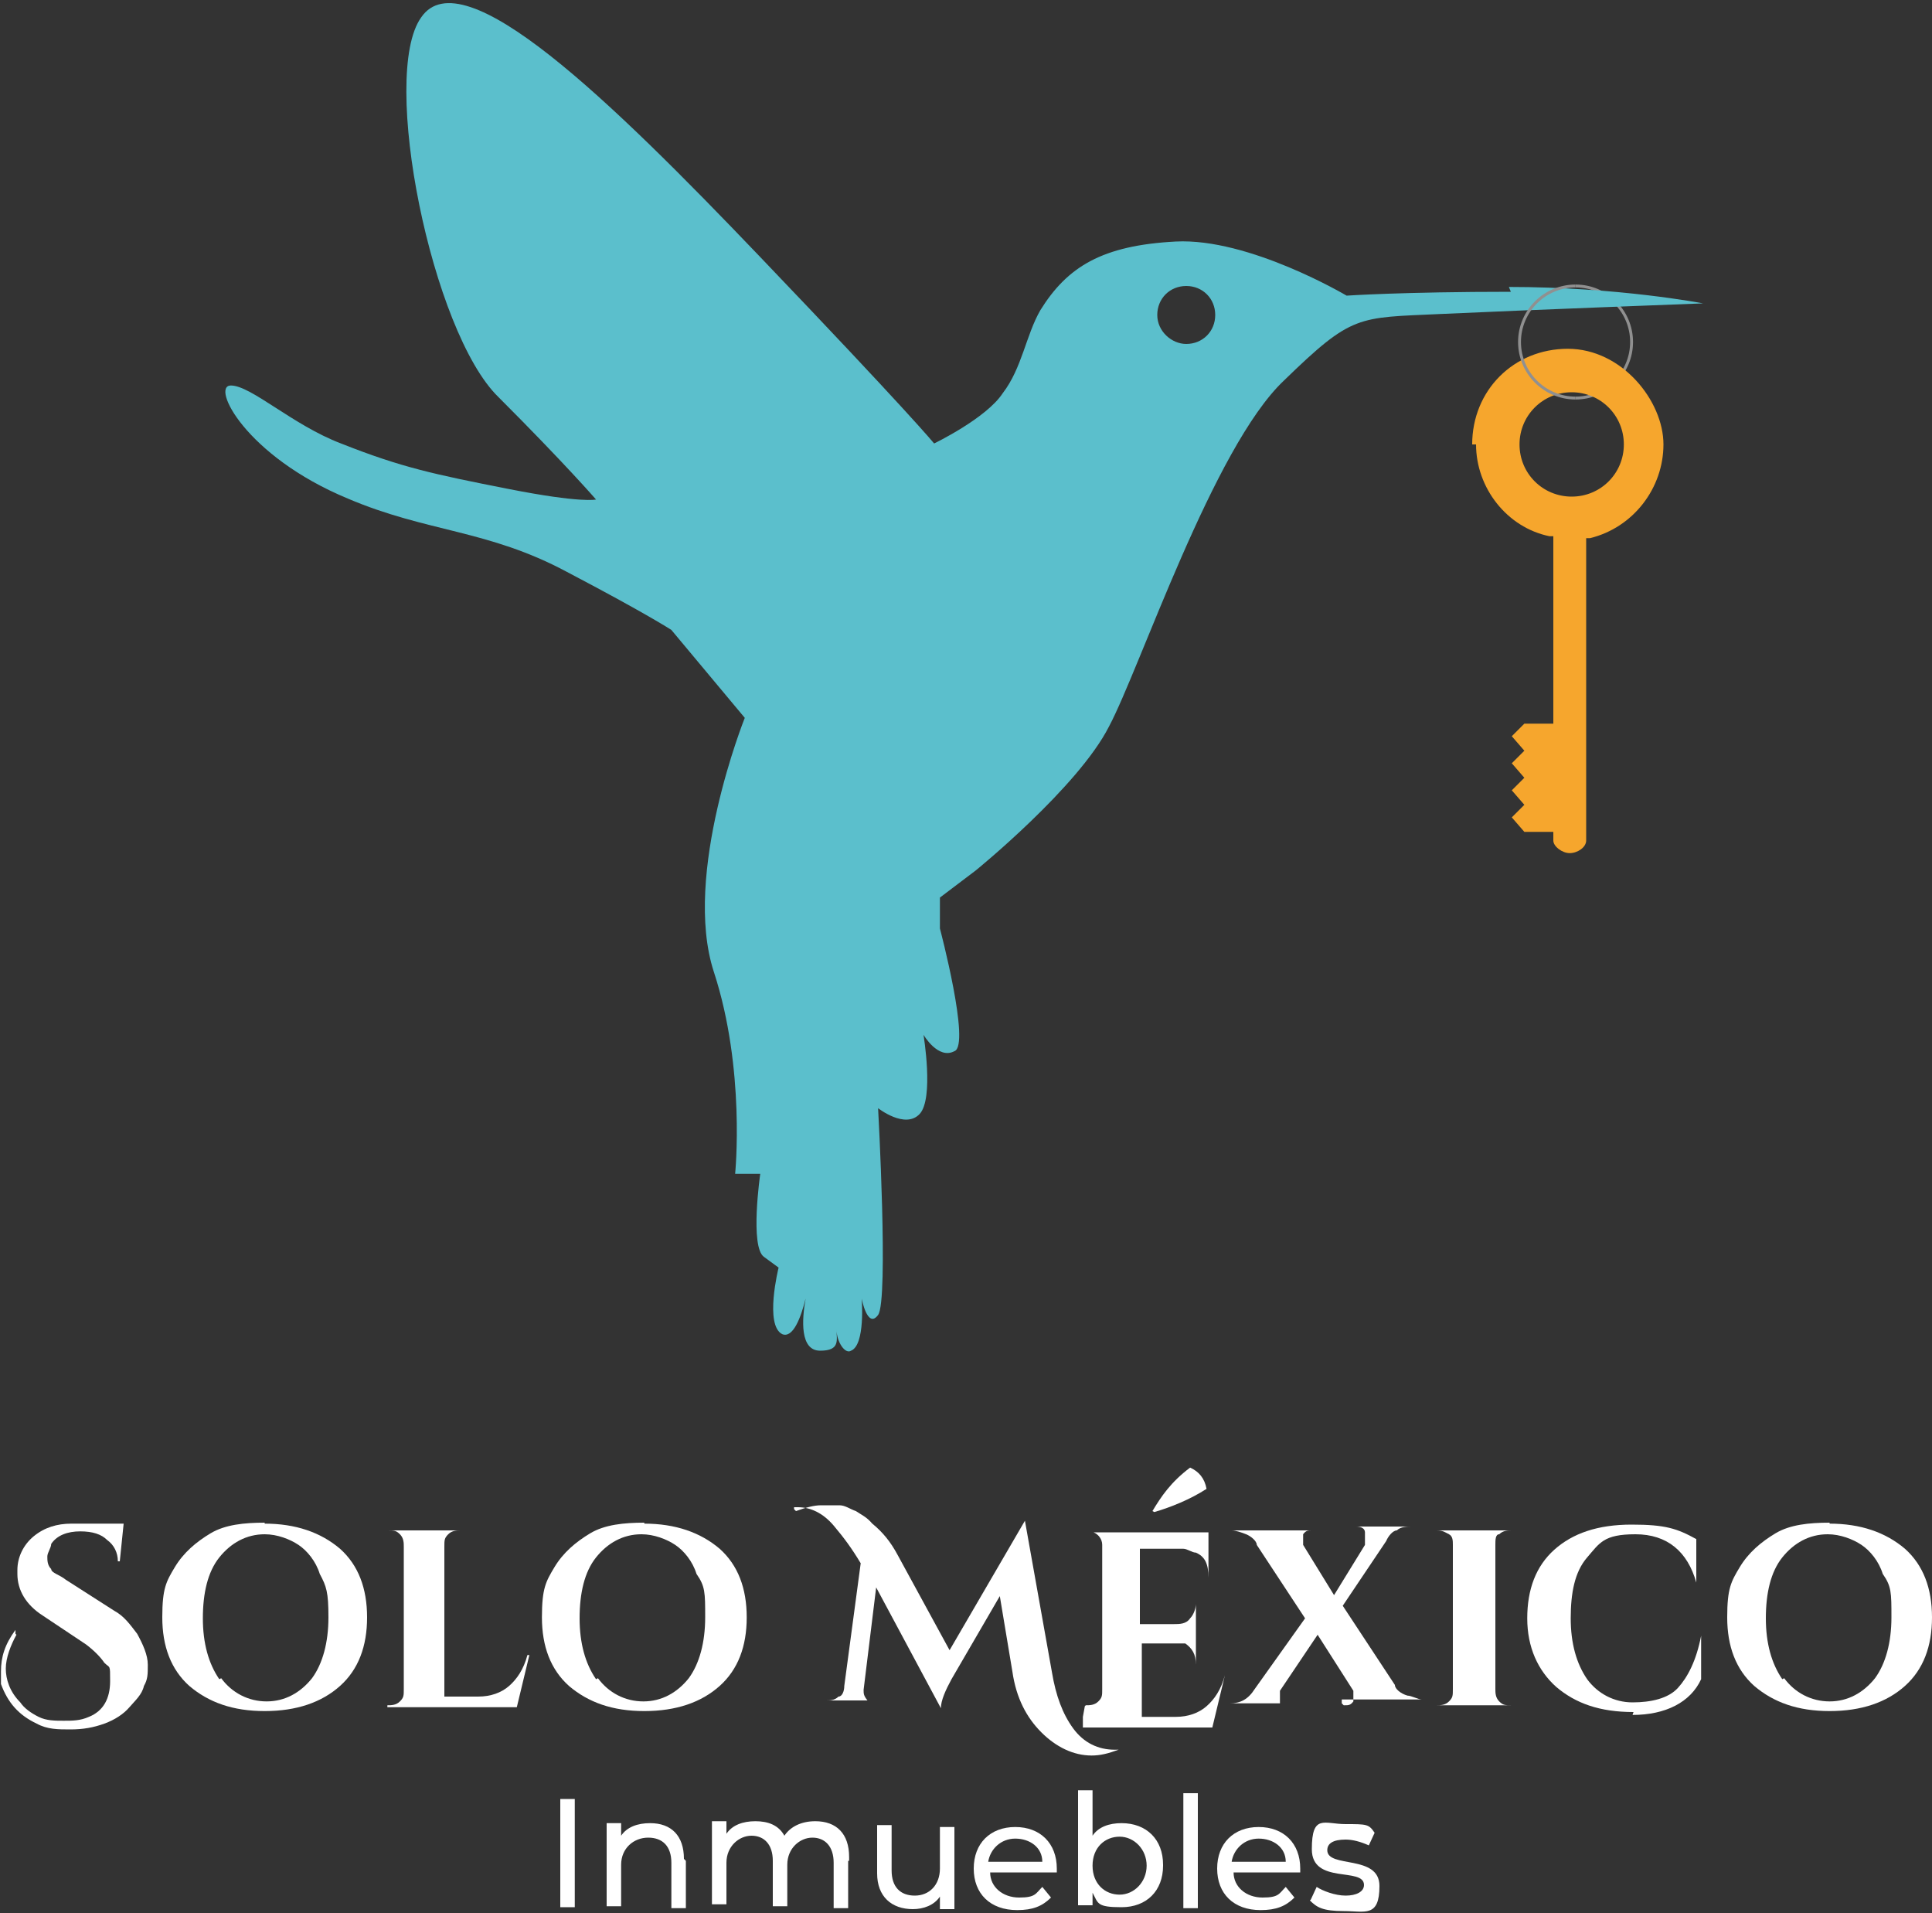 <?xml version="1.0" encoding="UTF-8"?>
<svg id="Capa_1" data-name="Capa 1" xmlns="http://www.w3.org/2000/svg" version="1.1" viewBox="0 0 200 198">
  <rect x="0" y="0" width="200" height="198" fill="#333333" stroke="none"/>
  <defs>
    <style>
      .cls-1 {
        fill: none;
        stroke: #909090;
        stroke-miterlimit: 10;
        stroke-width: .3px;
      }

      .cls-2 {
        fill: #5bbfcc;
      }

      .cls-2, .cls-3, .cls-4 {
        stroke-width: 0px;
      }

      .cls-3 {
        fill: #f6a62d;
      }

      .cls-4 {
        fill: #fff;
      }
    </style>
  </defs>
  <g id="Capa_1-2" data-name="Capa 1">
    <g id="Color">
      <path class="cls-1" d="M163.1,29.6c3.2,0,5.8,2.6,5.8,5.8s-2.6,5.8-5.8,5.8"/>
      <path class="cls-2" d="M156.4,30.2c-11.2,0-17,.4-17,.4,0,0-10.1-6-17.7-5.6s-11.2,2.6-14,7.1c-1.5,2.6-1.9,6-3.9,8.6-1.7,2.6-7.1,5.2-7.1,5.2,0,0-2.6-3.2-18.1-19.4C63.2,10.4,47.9-4.5,43.6,1.8c-4.3,6,1.1,32.6,8,39.3,6.9,6.9,10.1,10.6,10.1,10.6,0,0-1.5.4-9.1-1.1s-11-2.2-17.3-4.7c-5-1.9-9.3-6-11.4-6s1.5,7.3,12.1,11.7c8.2,3.5,14.5,3.2,22.7,7.6,8.2,4.3,10.8,6,10.8,6l7.6,9.1s-6.5,16.2-3.2,26.3,2.2,20.9,2.2,20.9h2.6s-1.1,7.6.4,8.6l1.5,1.1s-1.5,6,.4,6.9c1.1.4,1.9-1.7,2.4-3.7-.4,2.2-.6,5.4,1.5,5.4s1.7-1.1,1.7-2.2c0,1.3.9,2.6,1.5,2.2,1.5-.6,1.1-5.4,1.1-5.4,0,0,.6,3.2,1.7,1.7s0-21.4,0-21.4c0,0,2.8,2.2,4.3.6s.4-8.2.4-8.2c0,0,1.5,2.6,3.2,1.7,1.7-.6-1.5-12.7-1.5-12.7v-3.2l3.7-2.8s10.6-8.6,13.8-14.9c3.2-6,10.8-28.9,18.1-35.8,7.1-6.9,7.6-6.5,16.2-6.9s27.2-1.1,27.2-1.1c0,0-8.8-1.7-20.1-1.7M122.8,35.6c-1.5,0-3-1.3-3-3s1.3-3,3-3,3,1.3,3,3-1.3,3-3,3"/>
      <path class="cls-3" d="M152.8,46c0,4.5,3.2,8.6,7.6,9.5h.4v19.4h-3l-1.3,1.3h0l1.3,1.5-1.3,1.3h0l1.3,1.5-1.3,1.3h0l1.3,1.5-1.3,1.3h0l1.3,1.5h3v.9c0,.6.9,1.3,1.7,1.3s1.7-.6,1.7-1.3v-31.3h.4c4.5-1.1,7.6-5.2,7.6-9.7s-4.3-9.9-9.9-9.9-9.9,4.3-9.9,9.9M162.7,40.6c3,0,5.4,2.4,5.4,5.4s-2.4,5.4-5.4,5.4-5.4-2.4-5.4-5.4,2.4-5.4,5.4-5.4"/>
      <path class="cls-1" d="M163.1,41.2c-3.2,0-5.8-2.6-5.8-5.8s2.6-5.8,5.8-5.8"/>
      <path class="cls-4" d="M1.7,169.2c-.6,1.1-1.1,2.4-1.1,3.5s.4,2.4,1.5,3.5c.4.6,1.1,1.1,1.9,1.5s1.7.4,2.6.4,1.7,0,2.6-.4c1.5-.6,2.2-1.9,2.2-3.7s0-1.3-.6-1.9c-.4-.6-1.1-1.3-1.9-1.9l-4.5-3c-1.7-1.1-2.6-2.6-2.6-4.3s0-.4,0-.4c0-1.3.6-2.6,1.7-3.5s2.4-1.3,3.9-1.3h5.4l-.4,3.9h-.2c0-.9-.4-1.7-1.1-2.2-.6-.6-1.5-.9-2.8-.9s-2.4.4-3,1.3c0,.4-.4.9-.4,1.3s0,.9.4,1.3c0,.4.9.6,1.5,1.1l5,3.2c1.1.6,1.7,1.5,2.4,2.4.6,1.1,1.1,2.2,1.1,3.2s0,1.5-.4,2.2c-.2.9-.9,1.5-1.5,2.2s-1.5,1.3-2.6,1.7c-1.1.4-2.2.6-3.5.6s-2.4,0-3.5-.6c-1.9-.9-3-2.2-3.7-4.1v-1.3c0-1.5.4-2.8,1.5-4.3h0v.4l.2.2Z"/>
      <path class="cls-4" d="M27.4,157.7c3.2,0,5.8.9,7.8,2.6,1.9,1.7,2.8,4.1,2.8,7.1s-.9,5.4-2.8,7.1-4.5,2.6-7.8,2.6-5.8-.9-7.8-2.6c-1.9-1.7-2.8-4.1-2.8-7.1s.4-3.7,1.3-5.2c.9-1.5,2.2-2.6,3.7-3.5,1.5-.9,3.5-1.1,5.6-1.1M22.9,173.7c1.1,1.5,2.8,2.4,4.7,2.4s3.5-.9,4.7-2.4c1.1-1.5,1.7-3.7,1.7-6.3s-.2-3.2-.9-4.5c-.4-1.3-1.3-2.4-2.2-3s-2.2-1.1-3.5-1.1c-1.9,0-3.5.9-4.7,2.4s-1.7,3.7-1.7,6.3.6,4.7,1.7,6.3"/>
      <path class="cls-4" d="M40.1,176.5c.4,0,.9,0,1.3-.4s.4-.6.4-1.3v-14.7c0-.4,0-.9-.4-1.3s-.6-.4-1.3-.4h-.4,8.2-.2c-.4,0-.9,0-1.3.4s-.4.6-.4,1.3v15.5h3.5c1.3,0,2.4-.4,3.2-1.1s1.5-1.7,1.9-3.2h.2l-1.3,5.4h-13.8.4v-.2Z"/>
      <path class="cls-4" d="M66.7,157.7c3.2,0,5.8.9,7.8,2.6,1.9,1.7,2.8,4.1,2.8,7.1s-.9,5.4-2.8,7.1c-1.9,1.7-4.5,2.6-7.8,2.6s-5.8-.9-7.8-2.6c-1.9-1.7-2.8-4.1-2.8-7.1s.4-3.7,1.3-5.2c.9-1.5,2.2-2.6,3.7-3.5s3.5-1.1,5.6-1.1M61.9,173.7c1.1,1.5,2.8,2.4,4.7,2.4s3.5-.9,4.7-2.4c1.1-1.5,1.7-3.7,1.7-6.3s0-3.2-.9-4.5c-.4-1.3-1.3-2.4-2.2-3s-2.2-1.1-3.5-1.1c-1.9,0-3.5.9-4.7,2.4s-1.7,3.7-1.7,6.3.6,4.7,1.7,6.3"/>
      <path class="cls-4" d="M82.4,156.4c1.1-.4,1.9-.6,2.6-.6h1.9c.6,0,1.1.4,1.7.6.6.4,1.1.6,1.7,1.3,1.1.9,1.9,1.9,2.6,3.2l5.4,9.9,7.8-13.4h0l2.8,15.7c.4,2.4,1.1,4.3,2.2,5.8s2.6,2.2,4.3,2.2h.4c-1.1.4-1.9.6-2.8.6-1.9,0-3.7-.9-5.2-2.4s-2.6-3.5-3-6.3l-1.3-7.8-5,8.6c-.6,1.1-1.1,2.2-1.1,3h0l-6.7-12.5-1.3,10.6c0,.4,0,.6.4,1.1h.9-5.6.4c.4,0,.9,0,1.3-.4.4,0,.6-.6.6-1.1l1.7-12.7c-.9-1.5-1.7-2.6-2.8-3.9-1.1-1.3-2.4-1.9-3.7-1.9s0,0-.4,0h0v.2Z"/>
      <path class="cls-4" d="M112.4,176.5c.4,0,.9,0,1.3-.4.4-.4.4-.6.4-1.3v-14.9c0-.6-.4-1.1-.9-1.3h-1.3,13.2v4.7h0c0-1.5-.4-2.2-1.3-2.6-.4,0-.9-.4-1.3-.4h-4.5v7.8h3.5c.6,0,1.3,0,1.7-.6.4-.4.6-1.1.6-1.5h0v6.3h0c0-1.1-.4-1.7-1.1-2.2h-4.5v7.6h3.5c1.3,0,2.4-.4,3.2-1.1s1.5-1.7,1.9-3.2h0l-1.3,5.4h-13.8.4v-1.1l.2-1.1ZM119.3,156.4h0c.9-1.5,1.9-3,3.9-4.5.9.4,1.5,1.1,1.7,2.2-1.7,1.1-3.7,1.9-5.4,2.4"/>
      <path class="cls-4" d="M139.2,176.5c.4,0,.6,0,.9-.4v-1.1l-3.7-5.8-3.9,5.8v1.3h1.1-6.7.4c1.1,0,1.9-.4,2.6-1.5l5.2-7.3-5-7.6c0-.4-.6-.9-1.1-1.1s-1.1-.4-1.5-.4h-.4,9.1-.4c-.4,0-.6,0-.9.4v1.1l3.2,5.2,3.2-5.2v-1.3c0-.4-.4-.6-.9-.6h-.4,6.5-.4c-.4,0-1.1,0-1.5.4-.4,0-.9.6-1.1,1.1l-4.5,6.7,5.4,8.2c0,.4.6.9,1.3,1.1.4,0,1.1.4,1.5.4h.4-9.1.4v.4l.2.2Z"/>
      <path class="cls-4" d="M148.7,176.5c.4,0,.9,0,1.3-.4s.4-.6.4-1.3v-14.9c0-.4,0-.9-.4-1.1s-.6-.4-1.3-.4h-.4,8.2c-.4,0-.9,0-1.3.4-.4,0-.4.6-.4,1.1v14.9c0,.4,0,.9.4,1.3s.6.4,1.3.4h.4-8.2.4-.4Z"/>
      <path class="cls-4" d="M169.1,177.2c-3.5,0-6-.9-8-2.6-1.9-1.7-3-4.1-3-7.1s.9-5.4,2.8-7.1,4.5-2.6,8-2.6,4.7.4,6.7,1.5v4.5h0c-.9-3.2-3-5-6.3-5s-3.7.9-5,2.4c-1.3,1.5-1.7,3.7-1.7,6.3s.6,4.7,1.7,6.3c1.1,1.5,2.8,2.4,4.7,2.4s3.7-.4,4.7-1.5,1.9-2.8,2.4-5.4h0v4.5c-1.1,2.4-3.7,3.7-7.1,3.7"/>
      <path class="cls-4" d="M189.4,157.7c3.2,0,5.8.9,7.8,2.6,1.9,1.7,2.8,4.1,2.8,7.1s-.9,5.4-2.8,7.1-4.5,2.6-7.8,2.6-5.8-.9-7.8-2.6c-1.9-1.7-2.8-4.1-2.8-7.1s.4-3.7,1.3-5.2c.9-1.5,2.2-2.6,3.7-3.5s3.5-1.1,5.6-1.1M184.7,173.7c1.1,1.5,2.8,2.4,4.7,2.4s3.5-.9,4.7-2.4c1.1-1.5,1.7-3.7,1.7-6.3s0-3.2-.9-4.5c-.4-1.3-1.3-2.4-2.2-3s-2.2-1.1-3.5-1.1c-1.9,0-3.5.9-4.7,2.4s-1.7,3.7-1.7,6.3.6,4.7,1.7,6.3"/>
      <g>
        <path class="cls-4" d="M58,186.2h1.5v11.2h-1.5v-11.2Z"/>
        <path class="cls-4" d="M71,192.5v5h-1.5v-4.7c0-1.7-.9-2.6-2.4-2.6s-2.8,1.1-2.8,2.8v4.3h-1.5v-8.6h1.5v1.3c.6-.9,1.7-1.3,3-1.3,2.2,0,3.5,1.3,3.5,3.7h0l.2.2Z"/>
        <path class="cls-4" d="M87.8,192.5v5h-1.5v-4.7c0-1.7-.9-2.6-2.2-2.6s-2.6,1.1-2.6,2.8v4.3h-1.5v-4.7c0-1.7-.9-2.6-2.2-2.6s-2.6,1.1-2.6,2.8v4.3h-1.5v-8.6h1.5v1.3c.6-.9,1.7-1.3,3-1.3s2.4.4,3,1.5c.6-.9,1.7-1.5,3.2-1.5,2.2,0,3.5,1.3,3.5,3.7v.4h-.2Z"/>
        <path class="cls-4" d="M98.8,189v8.6h-1.5v-1.3c-.6.9-1.7,1.3-2.8,1.3-2.2,0-3.7-1.3-3.7-3.7v-5h1.5v4.7c0,1.7.9,2.6,2.4,2.6s2.6-1.1,2.6-2.8v-4.3h1.5v-.2Z"/>
        <path class="cls-4" d="M109.4,193.8h-6.9c0,1.5,1.3,2.6,3,2.6s1.7-.4,2.4-1.1l.9,1.1c-.9.9-1.9,1.3-3.5,1.3-2.8,0-4.5-1.7-4.5-4.3s1.7-4.3,4.3-4.3,4.3,1.7,4.3,4.3,0,0,0,.4ZM102.5,192.7h5.4c0-1.5-1.3-2.4-2.8-2.4s-2.6,1.1-2.8,2.4h.2Z"/>
        <path class="cls-4" d="M120.4,193.1c0,2.6-1.7,4.3-4.3,4.3s-2.4-.4-3-1.5v1.3h-1.5v-11.9h1.5v4.7c.6-.9,1.7-1.3,3-1.3,2.6,0,4.3,1.7,4.3,4.3ZM118.7,193.1c0-1.7-1.3-3-2.8-3s-2.8,1.1-2.8,3,1.3,3,2.8,3,2.8-1.3,2.8-3Z"/>
        <path class="cls-4" d="M122.5,185.6h1.5v11.9h-1.5v-11.9Z"/>
        <path class="cls-4" d="M134.6,193.8h-6.9c0,1.5,1.3,2.6,3,2.6s1.7-.4,2.4-1.1l.9,1.1c-.9.9-1.9,1.3-3.5,1.3-2.8,0-4.5-1.7-4.5-4.3s1.7-4.3,4.3-4.3,4.3,1.7,4.3,4.3,0,0,0,.4ZM127.7,192.7h5.4c0-1.5-1.3-2.4-2.8-2.4s-2.6,1.1-2.8,2.4h.2Z"/>
        <path class="cls-4" d="M135.7,196.6l.6-1.3c.6.4,1.9.9,3,.9s1.9-.4,1.9-1.1c0-1.9-5.4,0-5.4-3.7s1.3-2.6,3.5-2.6,2.4,0,3,.9l-.6,1.3c-.9-.4-1.7-.6-2.4-.6-1.3,0-1.9.4-1.9,1.1,0,1.9,5.4.4,5.4,3.7s-1.5,2.6-3.7,2.6-2.8-.4-3.5-1.1Z"/>
      </g>
    </g>
  </g>
</svg>